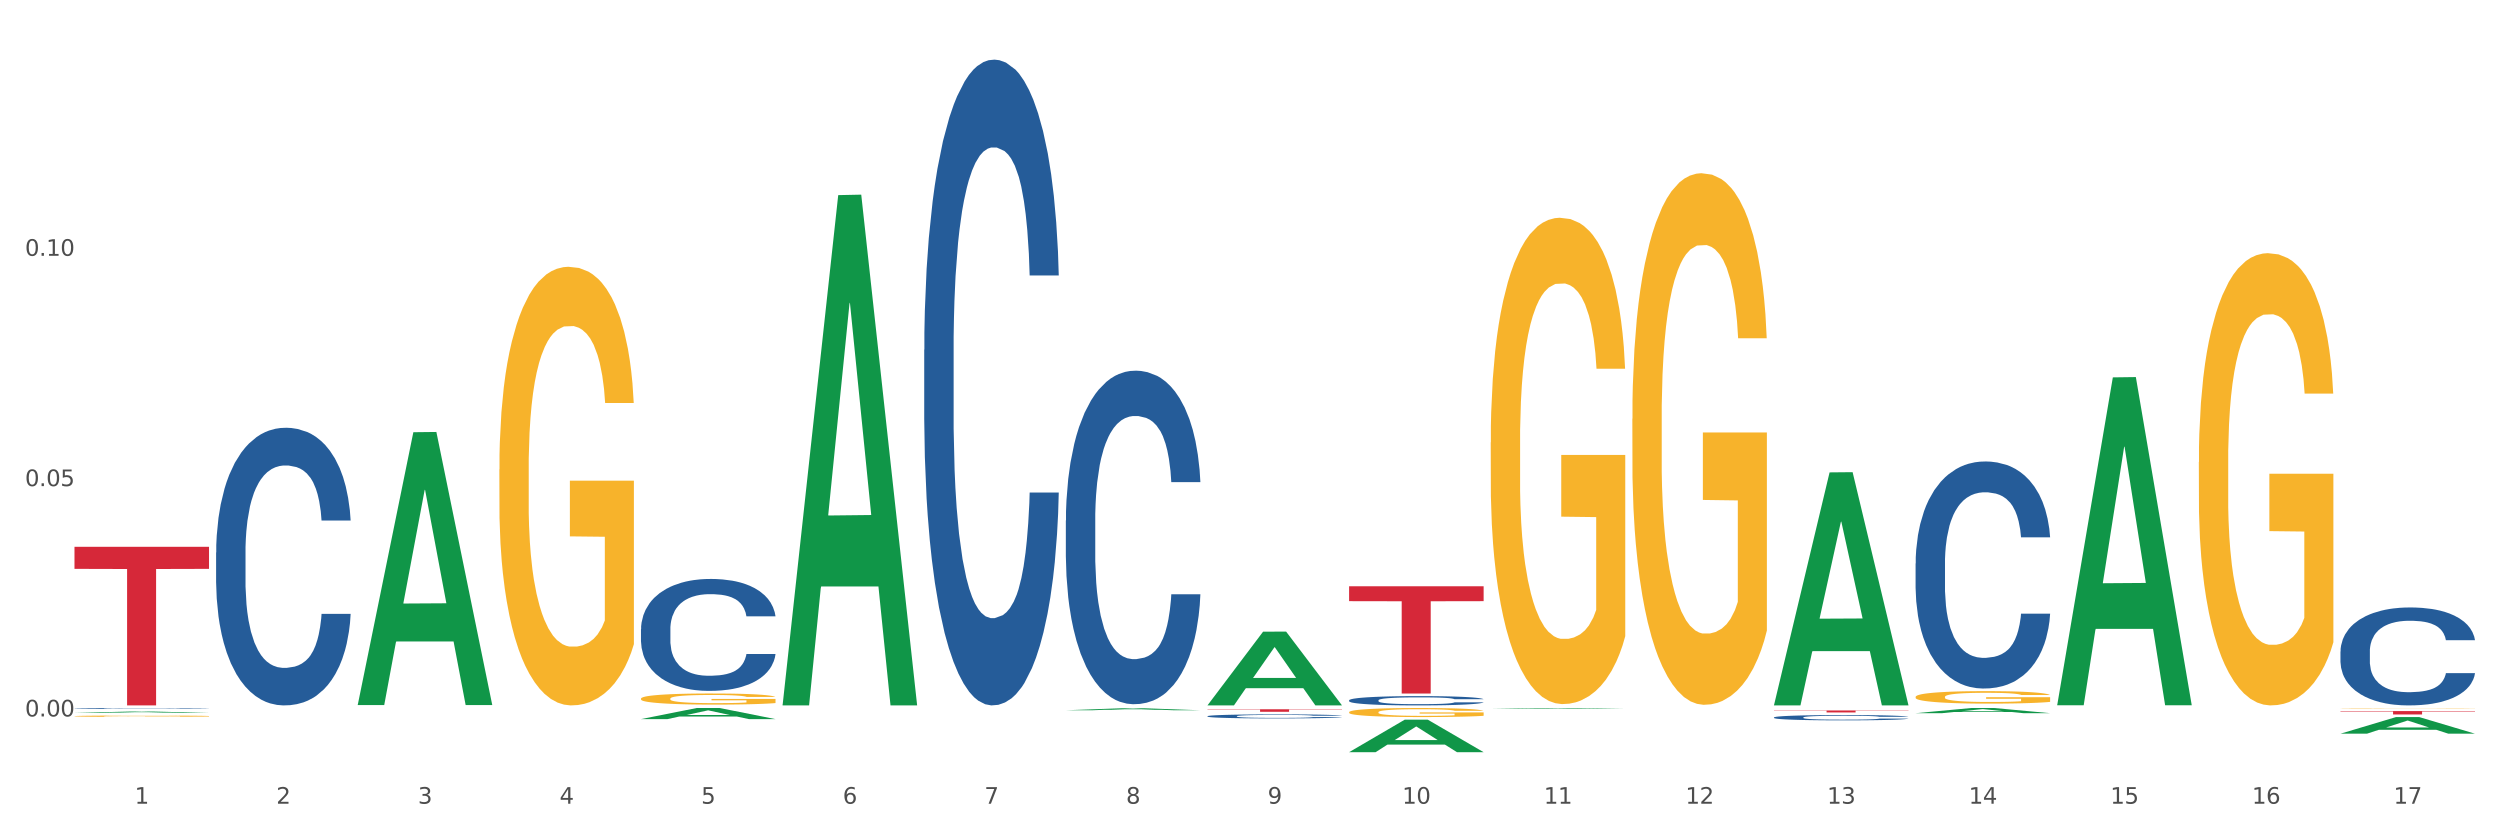 <?xml version="1.0" encoding="utf-8" standalone="no"?>
<!DOCTYPE svg PUBLIC "-//W3C//DTD SVG 1.1//EN"
  "http://www.w3.org/Graphics/SVG/1.1/DTD/svg11.dtd">
<svg xmlns:xlink="http://www.w3.org/1999/xlink" width="1080pt" height="360pt" viewBox="0 0 1080 360" xmlns="http://www.w3.org/2000/svg" version="1.1">
 <rect x="0" y="0" width="1080" height="360" fill="#333333" stroke="none"/>
 <defs>
  <style type="text/css">*{stroke-linejoin: round; stroke-linecap: butt}</style>
 </defs>
 <g id="figure_1">
  <g id="patch_1">
   <path d="M 0 360 
L 1080 360 
L 1080 0 
L 0 0 
z
" style="fill: #ffffff; stroke: #ffffff; stroke-linejoin: miter"/>
  </g>
  <g id="axes_1">
   <g id="matplotlib.axis_1">
    <g id="xtick_1">
     <g id="text_1">
      <!-- 1 -->
      <g style="fill: #4d4d4d" transform="translate(58.182 347.204) scale(0.096 -0.096)">
       <defs>
        <path id="DejaVuSans-31" d="M 794 531 
L 1825 531 
L 1825 4091 
L 703 3866 
L 703 4441 
L 1819 4666 
L 2450 4666 
L 2450 531 
L 3481 531 
L 3481 0 
L 794 0 
L 794 531 
z
" transform="scale(0.016)"/>
       </defs>
       <use xlink:href="#DejaVuSans-31"/>
      </g>
     </g>
    </g>
    <g id="xtick_2">
     <g id="text_2">
      <!-- 2 -->
      <g style="fill: #4d4d4d" transform="translate(119.364 347.204) scale(0.096 -0.096)">
       <defs>
        <path id="DejaVuSans-32" d="M 1228 531 
L 3431 531 
L 3431 0 
L 469 0 
L 469 531 
Q 828 903 1448 1529 
Q 2069 2156 2228 2338 
Q 2531 2678 2651 2914 
Q 2772 3150 2772 3378 
Q 2772 3750 2511 3984 
Q 2250 4219 1831 4219 
Q 1534 4219 1204 4116 
Q 875 4013 500 3803 
L 500 4441 
Q 881 4594 1212 4672 
Q 1544 4750 1819 4750 
Q 2544 4750 2975 4387 
Q 3406 4025 3406 3419 
Q 3406 3131 3298 2873 
Q 3191 2616 2906 2266 
Q 2828 2175 2409 1742 
Q 1991 1309 1228 531 
z
" transform="scale(0.016)"/>
       </defs>
       <use xlink:href="#DejaVuSans-32"/>
      </g>
     </g>
    </g>
    <g id="xtick_3">
     <g id="text_3">
      <!-- 3 -->
      <g style="fill: #4d4d4d" transform="translate(180.545 347.204) scale(0.096 -0.096)">
       <defs>
        <path id="DejaVuSans-33" d="M 2597 2516 
Q 3050 2419 3304 2112 
Q 3559 1806 3559 1356 
Q 3559 666 3084 287 
Q 2609 -91 1734 -91 
Q 1441 -91 1130 -33 
Q 819 25 488 141 
L 488 750 
Q 750 597 1062 519 
Q 1375 441 1716 441 
Q 2309 441 2620 675 
Q 2931 909 2931 1356 
Q 2931 1769 2642 2001 
Q 2353 2234 1838 2234 
L 1294 2234 
L 1294 2753 
L 1863 2753 
Q 2328 2753 2575 2939 
Q 2822 3125 2822 3475 
Q 2822 3834 2567 4026 
Q 2313 4219 1838 4219 
Q 1578 4219 1281 4162 
Q 984 4106 628 3988 
L 628 4550 
Q 988 4650 1302 4700 
Q 1616 4750 1894 4750 
Q 2613 4750 3031 4423 
Q 3450 4097 3450 3541 
Q 3450 3153 3228 2886 
Q 3006 2619 2597 2516 
z
" transform="scale(0.016)"/>
       </defs>
       <use xlink:href="#DejaVuSans-33"/>
      </g>
     </g>
    </g>
    <g id="xtick_4">
     <g id="text_4">
      <!-- 4 -->
      <g style="fill: #4d4d4d" transform="translate(241.726 347.204) scale(0.096 -0.096)">
       <defs>
        <path id="DejaVuSans-34" d="M 2419 4116 
L 825 1625 
L 2419 1625 
L 2419 4116 
z
M 2253 4666 
L 3047 4666 
L 3047 1625 
L 3713 1625 
L 3713 1100 
L 3047 1100 
L 3047 0 
L 2419 0 
L 2419 1100 
L 313 1100 
L 313 1709 
L 2253 4666 
z
" transform="scale(0.016)"/>
       </defs>
       <use xlink:href="#DejaVuSans-34"/>
      </g>
     </g>
    </g>
    <g id="xtick_5">
     <g id="text_5">
      <!-- 5 -->
      <g style="fill: #4d4d4d" transform="translate(302.908 347.204) scale(0.096 -0.096)">
       <defs>
        <path id="DejaVuSans-35" d="M 691 4666 
L 3169 4666 
L 3169 4134 
L 1269 4134 
L 1269 2991 
Q 1406 3038 1543 3061 
Q 1681 3084 1819 3084 
Q 2600 3084 3056 2656 
Q 3513 2228 3513 1497 
Q 3513 744 3044 326 
Q 2575 -91 1722 -91 
Q 1428 -91 1123 -41 
Q 819 9 494 109 
L 494 744 
Q 775 591 1075 516 
Q 1375 441 1709 441 
Q 2250 441 2565 725 
Q 2881 1009 2881 1497 
Q 2881 1984 2565 2268 
Q 2250 2553 1709 2553 
Q 1456 2553 1204 2497 
Q 953 2441 691 2322 
L 691 4666 
z
" transform="scale(0.016)"/>
       </defs>
       <use xlink:href="#DejaVuSans-35"/>
      </g>
     </g>
    </g>
    <g id="xtick_6">
     <g id="text_6">
      <!-- 6 -->
      <g style="fill: #4d4d4d" transform="translate(364.089 347.204) scale(0.096 -0.096)">
       <defs>
        <path id="DejaVuSans-36" d="M 2113 2584 
Q 1688 2584 1439 2293 
Q 1191 2003 1191 1497 
Q 1191 994 1439 701 
Q 1688 409 2113 409 
Q 2538 409 2786 701 
Q 3034 994 3034 1497 
Q 3034 2003 2786 2293 
Q 2538 2584 2113 2584 
z
M 3366 4563 
L 3366 3988 
Q 3128 4100 2886 4159 
Q 2644 4219 2406 4219 
Q 1781 4219 1451 3797 
Q 1122 3375 1075 2522 
Q 1259 2794 1537 2939 
Q 1816 3084 2150 3084 
Q 2853 3084 3261 2657 
Q 3669 2231 3669 1497 
Q 3669 778 3244 343 
Q 2819 -91 2113 -91 
Q 1303 -91 875 529 
Q 447 1150 447 2328 
Q 447 3434 972 4092 
Q 1497 4750 2381 4750 
Q 2619 4750 2861 4703 
Q 3103 4656 3366 4563 
z
" transform="scale(0.016)"/>
       </defs>
       <use xlink:href="#DejaVuSans-36"/>
      </g>
     </g>
    </g>
    <g id="xtick_7">
     <g id="text_7">
      <!-- 7 -->
      <g style="fill: #4d4d4d" transform="translate(425.271 347.204) scale(0.096 -0.096)">
       <defs>
        <path id="DejaVuSans-37" d="M 525 4666 
L 3525 4666 
L 3525 4397 
L 1831 0 
L 1172 0 
L 2766 4134 
L 525 4134 
L 525 4666 
z
" transform="scale(0.016)"/>
       </defs>
       <use xlink:href="#DejaVuSans-37"/>
      </g>
     </g>
    </g>
    <g id="xtick_8">
     <g id="text_8">
      <!-- 8 -->
      <g style="fill: #4d4d4d" transform="translate(486.452 347.204) scale(0.096 -0.096)">
       <defs>
        <path id="DejaVuSans-38" d="M 2034 2216 
Q 1584 2216 1326 1975 
Q 1069 1734 1069 1313 
Q 1069 891 1326 650 
Q 1584 409 2034 409 
Q 2484 409 2743 651 
Q 3003 894 3003 1313 
Q 3003 1734 2745 1975 
Q 2488 2216 2034 2216 
z
M 1403 2484 
Q 997 2584 770 2862 
Q 544 3141 544 3541 
Q 544 4100 942 4425 
Q 1341 4750 2034 4750 
Q 2731 4750 3128 4425 
Q 3525 4100 3525 3541 
Q 3525 3141 3298 2862 
Q 3072 2584 2669 2484 
Q 3125 2378 3379 2068 
Q 3634 1759 3634 1313 
Q 3634 634 3220 271 
Q 2806 -91 2034 -91 
Q 1263 -91 848 271 
Q 434 634 434 1313 
Q 434 1759 690 2068 
Q 947 2378 1403 2484 
z
M 1172 3481 
Q 1172 3119 1398 2916 
Q 1625 2713 2034 2713 
Q 2441 2713 2670 2916 
Q 2900 3119 2900 3481 
Q 2900 3844 2670 4047 
Q 2441 4250 2034 4250 
Q 1625 4250 1398 4047 
Q 1172 3844 1172 3481 
z
" transform="scale(0.016)"/>
       </defs>
       <use xlink:href="#DejaVuSans-38"/>
      </g>
     </g>
    </g>
    <g id="xtick_9">
     <g id="text_9">
      <!-- 9 -->
      <g style="fill: #4d4d4d" transform="translate(547.634 347.204) scale(0.096 -0.096)">
       <defs>
        <path id="DejaVuSans-39" d="M 703 97 
L 703 672 
Q 941 559 1184 500 
Q 1428 441 1663 441 
Q 2288 441 2617 861 
Q 2947 1281 2994 2138 
Q 2813 1869 2534 1725 
Q 2256 1581 1919 1581 
Q 1219 1581 811 2004 
Q 403 2428 403 3163 
Q 403 3881 828 4315 
Q 1253 4750 1959 4750 
Q 2769 4750 3195 4129 
Q 3622 3509 3622 2328 
Q 3622 1225 3098 567 
Q 2575 -91 1691 -91 
Q 1453 -91 1209 -44 
Q 966 3 703 97 
z
M 1959 2075 
Q 2384 2075 2632 2365 
Q 2881 2656 2881 3163 
Q 2881 3666 2632 3958 
Q 2384 4250 1959 4250 
Q 1534 4250 1286 3958 
Q 1038 3666 1038 3163 
Q 1038 2656 1286 2365 
Q 1534 2075 1959 2075 
z
" transform="scale(0.016)"/>
       </defs>
       <use xlink:href="#DejaVuSans-39"/>
      </g>
     </g>
    </g>
    <g id="xtick_10">
     <g id="text_10">
      <!-- 10 -->
      <g style="fill: #4d4d4d" transform="translate(605.761 347.204) scale(0.096 -0.096)">
       <defs>
        <path id="DejaVuSans-30" d="M 2034 4250 
Q 1547 4250 1301 3770 
Q 1056 3291 1056 2328 
Q 1056 1369 1301 889 
Q 1547 409 2034 409 
Q 2525 409 2770 889 
Q 3016 1369 3016 2328 
Q 3016 3291 2770 3770 
Q 2525 4250 2034 4250 
z
M 2034 4750 
Q 2819 4750 3233 4129 
Q 3647 3509 3647 2328 
Q 3647 1150 3233 529 
Q 2819 -91 2034 -91 
Q 1250 -91 836 529 
Q 422 1150 422 2328 
Q 422 3509 836 4129 
Q 1250 4750 2034 4750 
z
" transform="scale(0.016)"/>
       </defs>
       <use xlink:href="#DejaVuSans-31"/>
       <use xlink:href="#DejaVuSans-30" transform="translate(63.623 0)"/>
      </g>
     </g>
    </g>
    <g id="xtick_11">
     <g id="text_11">
      <!-- 11 -->
      <g style="fill: #4d4d4d" transform="translate(666.942 347.204) scale(0.096 -0.096)">
       <use xlink:href="#DejaVuSans-31"/>
       <use xlink:href="#DejaVuSans-31" transform="translate(63.623 0)"/>
      </g>
     </g>
    </g>
    <g id="xtick_12">
     <g id="text_12">
      <!-- 12 -->
      <g style="fill: #4d4d4d" transform="translate(728.124 347.204) scale(0.096 -0.096)">
       <use xlink:href="#DejaVuSans-31"/>
       <use xlink:href="#DejaVuSans-32" transform="translate(63.623 0)"/>
      </g>
     </g>
    </g>
    <g id="xtick_13">
     <g id="text_13">
      <!-- 13 -->
      <g style="fill: #4d4d4d" transform="translate(789.305 347.204) scale(0.096 -0.096)">
       <use xlink:href="#DejaVuSans-31"/>
       <use xlink:href="#DejaVuSans-33" transform="translate(63.623 0)"/>
      </g>
     </g>
    </g>
    <g id="xtick_14">
     <g id="text_14">
      <!-- 14 -->
      <g style="fill: #4d4d4d" transform="translate(850.487 347.204) scale(0.096 -0.096)">
       <use xlink:href="#DejaVuSans-31"/>
       <use xlink:href="#DejaVuSans-34" transform="translate(63.623 0)"/>
      </g>
     </g>
    </g>
    <g id="xtick_15">
     <g id="text_15">
      <!-- 15 -->
      <g style="fill: #4d4d4d" transform="translate(911.668 347.204) scale(0.096 -0.096)">
       <use xlink:href="#DejaVuSans-31"/>
       <use xlink:href="#DejaVuSans-35" transform="translate(63.623 0)"/>
      </g>
     </g>
    </g>
    <g id="xtick_16">
     <g id="text_16">
      <!-- 16 -->
      <g style="fill: #4d4d4d" transform="translate(972.849 347.204) scale(0.096 -0.096)">
       <use xlink:href="#DejaVuSans-31"/>
       <use xlink:href="#DejaVuSans-36" transform="translate(63.623 0)"/>
      </g>
     </g>
    </g>
    <g id="xtick_17">
     <g id="text_17">
      <!-- 17 -->
      <g style="fill: #4d4d4d" transform="translate(1034.031 347.204) scale(0.096 -0.096)">
       <use xlink:href="#DejaVuSans-31"/>
       <use xlink:href="#DejaVuSans-37" transform="translate(63.623 0)"/>
      </g>
     </g>
    </g>
    <g id="xtick_18"/>
    <g id="xtick_19"/>
    <g id="xtick_20"/>
    <g id="xtick_21"/>
    <g id="xtick_22"/>
    <g id="xtick_23"/>
    <g id="xtick_24"/>
    <g id="xtick_25"/>
    <g id="xtick_26"/>
    <g id="xtick_27"/>
    <g id="xtick_28"/>
    <g id="xtick_29"/>
    <g id="xtick_30"/>
    <g id="xtick_31"/>
    <g id="xtick_32"/>
    <g id="xtick_33"/>
   </g>
   <g id="matplotlib.axis_2">
    <g id="ytick_1">
     <g id="text_18">
      <!-- 0.00 -->
      <g style="fill: #4d4d4d" transform="translate(10.8 309.508) scale(0.096 -0.096)">
       <defs>
        <path id="DejaVuSans-2e" d="M 684 794 
L 1344 794 
L 1344 0 
L 684 0 
L 684 794 
z
" transform="scale(0.016)"/>
       </defs>
       <use xlink:href="#DejaVuSans-30"/>
       <use xlink:href="#DejaVuSans-2e" transform="translate(63.623 0)"/>
       <use xlink:href="#DejaVuSans-30" transform="translate(95.41 0)"/>
       <use xlink:href="#DejaVuSans-30" transform="translate(159.033 0)"/>
      </g>
     </g>
    </g>
    <g id="ytick_2">
     <g id="text_19">
      <!-- 0.05 -->
      <g style="fill: #4d4d4d" transform="translate(10.8 210.006) scale(0.096 -0.096)">
       <use xlink:href="#DejaVuSans-30"/>
       <use xlink:href="#DejaVuSans-2e" transform="translate(63.623 0)"/>
       <use xlink:href="#DejaVuSans-30" transform="translate(95.41 0)"/>
       <use xlink:href="#DejaVuSans-35" transform="translate(159.033 0)"/>
      </g>
     </g>
    </g>
    <g id="ytick_3">
     <g id="text_20">
      <!-- 0.10 -->
      <g style="fill: #4d4d4d" transform="translate(10.8 110.504) scale(0.096 -0.096)">
       <use xlink:href="#DejaVuSans-30"/>
       <use xlink:href="#DejaVuSans-2e" transform="translate(63.623 0)"/>
       <use xlink:href="#DejaVuSans-31" transform="translate(95.41 0)"/>
       <use xlink:href="#DejaVuSans-30" transform="translate(159.033 0)"/>
      </g>
     </g>
    </g>
    <g id="ytick_4"/>
    <g id="ytick_5"/>
    <g id="ytick_6"/>
   </g>
   <g id="PolyCollection_1">
    <path d="M 32.175 307.982 
L 32.235 307.981 
L 56.203 307.379 
L 66.15 307.378 
L 90.297 307.983 
L 78.793 307.983 
L 73.58 307.842 
L 48.833 307.842 
L 48.653 307.844 
L 43.62 307.983 
L 32.175 307.983 
L 32.175 307.982 
L 51.949 307.758 
L 70.464 307.757 
L 61.296 307.507 
L 61.176 307.506 
L 61.056 307.508 
L 51.889 307.757 
L 51.949 307.758 
L 32.175 307.982 
z
" clip-path="url(#p99cee377c1)" style="fill: #109648"/>
    <path d="M 582.808 302.525 
L 582.876 302.522 
L 582.876 302.419 
L 583.083 302.279 
L 583.838 302.022 
L 584.8 301.827 
L 586.449 301.6 
L 587.342 301.504 
L 588.51 301.398 
L 590.915 301.225 
L 593.663 301.078 
L 595.586 300.997 
L 597.029 300.946 
L 600.258 300.854 
L 602.113 300.813 
L 604.037 300.78 
L 605.686 300.758 
L 608.434 300.733 
L 610.632 300.722 
L 613.174 300.718 
L 615.304 300.722 
L 618.121 300.736 
L 622.243 300.78 
L 623.823 300.806 
L 625.953 300.85 
L 628.151 300.909 
L 629.938 300.968 
L 631.999 301.052 
L 634.129 301.162 
L 636.19 301.302 
L 637.632 301.431 
L 638.8 301.567 
L 639.831 301.732 
L 640.587 301.912 
L 640.93 302.062 
L 628.358 302.062 
L 628.014 301.927 
L 627.327 301.78 
L 626.64 301.68 
L 625.884 301.6 
L 624.716 301.508 
L 623.686 301.449 
L 621.968 301.379 
L 620.388 301.335 
L 619.083 301.309 
L 617.503 301.287 
L 614.136 301.265 
L 611.732 301.265 
L 610.22 301.273 
L 608.365 301.291 
L 606.785 301.317 
L 604.93 301.361 
L 603.487 301.409 
L 602.044 301.471 
L 601.22 301.515 
L 599.983 301.596 
L 599.159 301.662 
L 598.06 301.776 
L 597.441 301.857 
L 596.342 302.066 
L 595.861 302.22 
L 595.655 302.327 
L 595.518 302.445 
L 595.518 303.018 
L 595.93 303.275 
L 596.273 303.385 
L 596.823 303.51 
L 597.854 303.672 
L 599.365 303.83 
L 600.945 303.943 
L 602.251 304.013 
L 603.487 304.065 
L 604.724 304.105 
L 606.235 304.142 
L 607.472 304.164 
L 609.327 304.186 
L 611.525 304.197 
L 613.243 304.197 
L 616.747 304.179 
L 618.327 304.16 
L 619.838 304.134 
L 621.487 304.094 
L 622.793 304.05 
L 623.548 304.017 
L 624.785 303.947 
L 625.747 303.874 
L 626.571 303.789 
L 627.121 303.716 
L 627.739 303.605 
L 628.22 303.481 
L 628.358 303.414 
L 640.93 303.414 
L 640.655 303.547 
L 640.174 303.675 
L 639.213 303.848 
L 638.457 303.947 
L 637.289 304.068 
L 636.052 304.171 
L 634.335 304.285 
L 632.754 304.37 
L 631.106 304.443 
L 629.319 304.509 
L 626.09 304.601 
L 624.922 304.627 
L 622.449 304.671 
L 620.525 304.697 
L 617.709 304.722 
L 614.823 304.737 
L 611.8 304.741 
L 609.121 304.733 
L 606.167 304.711 
L 604.312 304.689 
L 602.251 304.656 
L 599.846 304.605 
L 597.579 304.542 
L 595.449 304.469 
L 593.457 304.384 
L 591.602 304.289 
L 589.197 304.131 
L 587.411 303.977 
L 586.105 303.833 
L 585.212 303.712 
L 584.319 303.558 
L 583.838 303.451 
L 583.083 303.194 
L 582.808 302.955 
L 582.808 302.525 
z
" clip-path="url(#p99cee377c1)" style="fill: #255c99"/>
    <path d="M 521.626 309.392 
L 521.695 309.39 
L 521.695 309.345 
L 521.901 309.285 
L 522.657 309.173 
L 523.619 309.088 
L 525.268 308.989 
L 526.161 308.948 
L 527.329 308.902 
L 529.733 308.826 
L 532.481 308.763 
L 534.405 308.728 
L 535.848 308.705 
L 539.077 308.665 
L 540.932 308.648 
L 542.855 308.633 
L 544.504 308.624 
L 547.252 308.613 
L 549.451 308.608 
L 551.993 308.606 
L 554.123 308.608 
L 556.939 308.614 
L 561.062 308.633 
L 562.642 308.645 
L 564.772 308.664 
L 566.97 308.689 
L 568.756 308.715 
L 570.817 308.751 
L 572.947 308.799 
L 575.008 308.86 
L 576.451 308.916 
L 577.619 308.975 
L 578.649 309.047 
L 579.405 309.125 
L 579.749 309.19 
L 567.176 309.19 
L 566.833 309.131 
L 566.146 309.068 
L 565.459 309.024 
L 564.703 308.989 
L 563.535 308.949 
L 562.504 308.924 
L 560.787 308.894 
L 559.207 308.874 
L 557.901 308.863 
L 556.321 308.854 
L 552.955 308.844 
L 550.55 308.844 
L 549.039 308.847 
L 547.184 308.855 
L 545.604 308.866 
L 543.749 308.886 
L 542.306 308.906 
L 540.863 308.933 
L 540.039 308.953 
L 538.802 308.988 
L 537.978 309.016 
L 536.878 309.066 
L 536.26 309.101 
L 535.161 309.192 
L 534.68 309.259 
L 534.474 309.305 
L 534.336 309.356 
L 534.336 309.605 
L 534.749 309.717 
L 535.092 309.765 
L 535.642 309.819 
L 536.672 309.89 
L 538.184 309.958 
L 539.764 310.008 
L 541.069 310.038 
L 542.306 310.06 
L 543.542 310.078 
L 545.054 310.094 
L 546.291 310.104 
L 548.146 310.113 
L 550.344 310.118 
L 552.062 310.118 
L 555.565 310.11 
L 557.146 310.102 
L 558.657 310.091 
L 560.306 310.073 
L 561.611 310.054 
L 562.367 310.04 
L 563.604 310.009 
L 564.565 309.977 
L 565.39 309.941 
L 565.939 309.909 
L 566.558 309.861 
L 567.039 309.807 
L 567.176 309.778 
L 579.749 309.778 
L 579.474 309.835 
L 578.993 309.891 
L 578.031 309.966 
L 577.275 310.009 
L 576.107 310.062 
L 574.871 310.107 
L 573.153 310.156 
L 571.573 310.193 
L 569.924 310.225 
L 568.138 310.254 
L 564.909 310.294 
L 563.741 310.305 
L 561.268 310.324 
L 559.344 310.335 
L 556.527 310.346 
L 553.642 310.353 
L 550.619 310.354 
L 547.939 310.351 
L 544.985 310.341 
L 543.13 310.332 
L 541.069 310.317 
L 538.665 310.295 
L 536.397 310.268 
L 534.268 310.236 
L 532.275 310.199 
L 530.42 310.158 
L 528.016 310.089 
L 526.229 310.022 
L 524.924 309.96 
L 524.031 309.907 
L 523.138 309.84 
L 522.657 309.794 
L 521.901 309.682 
L 521.626 309.578 
L 521.626 309.392 
z
" clip-path="url(#p99cee377c1)" style="fill: #255c99"/>
    <path d="M 460.445 224.874 
L 460.514 224.742 
L 460.514 221.058 
L 460.72 216.057 
L 461.475 206.845 
L 462.437 199.871 
L 464.086 191.712 
L 464.979 188.291 
L 466.147 184.475 
L 468.552 178.29 
L 471.3 173.026 
L 473.224 170.131 
L 474.666 168.288 
L 477.895 164.999 
L 479.75 163.551 
L 481.674 162.367 
L 483.323 161.577 
L 486.071 160.656 
L 488.269 160.261 
L 490.811 160.13 
L 492.941 160.261 
L 495.758 160.788 
L 499.88 162.367 
L 501.46 163.288 
L 503.59 164.867 
L 505.789 166.972 
L 507.575 169.078 
L 509.636 172.105 
L 511.766 176.052 
L 513.827 181.053 
L 515.27 185.659 
L 516.437 190.528 
L 517.468 196.45 
L 518.224 202.898 
L 518.567 208.293 
L 505.995 208.293 
L 505.651 203.424 
L 504.964 198.16 
L 504.277 194.607 
L 503.521 191.712 
L 502.353 188.422 
L 501.323 186.317 
L 499.605 183.817 
L 498.025 182.237 
L 496.72 181.316 
L 495.14 180.527 
L 491.773 179.737 
L 489.369 179.737 
L 487.857 180 
L 486.002 180.658 
L 484.422 181.579 
L 482.567 183.159 
L 481.124 184.869 
L 479.682 187.106 
L 478.857 188.686 
L 477.621 191.581 
L 476.796 193.949 
L 475.697 198.029 
L 475.079 200.924 
L 473.979 208.425 
L 473.498 213.952 
L 473.292 217.768 
L 473.155 221.979 
L 473.155 242.507 
L 473.567 251.719 
L 473.911 255.667 
L 474.46 260.141 
L 475.491 265.931 
L 477.002 271.59 
L 478.582 275.669 
L 479.888 278.169 
L 481.124 280.012 
L 482.361 281.459 
L 483.872 282.775 
L 485.109 283.565 
L 486.964 284.354 
L 489.163 284.749 
L 490.88 284.749 
L 494.384 284.091 
L 495.964 283.433 
L 497.476 282.512 
L 499.124 281.065 
L 500.43 279.485 
L 501.186 278.301 
L 502.422 275.801 
L 503.384 273.169 
L 504.208 270.142 
L 504.758 267.51 
L 505.376 263.563 
L 505.857 259.088 
L 505.995 256.72 
L 518.567 256.72 
L 518.292 261.457 
L 517.812 266.063 
L 516.85 272.248 
L 516.094 275.801 
L 514.926 280.143 
L 513.689 283.828 
L 511.972 287.907 
L 510.392 290.934 
L 508.743 293.566 
L 506.957 295.935 
L 503.728 299.225 
L 502.56 300.146 
L 500.086 301.725 
L 498.163 302.646 
L 495.346 303.567 
L 492.46 304.093 
L 489.437 304.225 
L 486.758 303.962 
L 483.804 303.172 
L 481.949 302.383 
L 479.888 301.198 
L 477.483 299.356 
L 475.216 297.119 
L 473.086 294.487 
L 471.094 291.46 
L 469.239 288.039 
L 466.834 282.38 
L 465.048 276.854 
L 463.743 271.721 
L 462.849 267.379 
L 461.956 261.852 
L 461.475 258.036 
L 460.72 248.824 
L 460.445 240.27 
L 460.445 224.874 
z
" clip-path="url(#p99cee377c1)" style="fill: #255c99"/>
    <path d="M 399.263 151.11 
L 399.332 150.855 
L 399.332 143.721 
L 399.538 134.04 
L 400.294 116.205 
L 401.256 102.702 
L 402.905 86.906 
L 403.798 80.282 
L 404.966 72.893 
L 407.37 60.919 
L 410.118 50.728 
L 412.042 45.123 
L 413.485 41.556 
L 416.714 35.186 
L 418.569 32.384 
L 420.493 30.091 
L 422.141 28.562 
L 424.89 26.779 
L 427.088 26.014 
L 429.63 25.759 
L 431.76 26.014 
L 434.577 27.033 
L 438.699 30.091 
L 440.279 31.874 
L 442.409 34.931 
L 444.607 39.008 
L 446.393 43.084 
L 448.455 48.944 
L 450.584 56.588 
L 452.645 66.269 
L 454.088 75.186 
L 455.256 84.613 
L 456.287 96.078 
L 457.042 108.562 
L 457.386 119.008 
L 444.813 119.008 
L 444.47 109.581 
L 443.783 99.39 
L 443.096 92.511 
L 442.34 86.906 
L 441.172 80.537 
L 440.142 76.46 
L 438.424 71.619 
L 436.844 68.562 
L 435.538 66.779 
L 433.958 65.25 
L 430.592 63.721 
L 428.187 63.721 
L 426.676 64.231 
L 424.821 65.505 
L 423.241 67.288 
L 421.386 70.346 
L 419.943 73.658 
L 418.5 77.989 
L 417.676 81.046 
L 416.439 86.651 
L 415.615 91.237 
L 414.515 99.135 
L 413.897 104.74 
L 412.798 119.263 
L 412.317 129.963 
L 412.111 137.352 
L 411.973 145.505 
L 411.973 185.25 
L 412.386 203.085 
L 412.729 210.728 
L 413.279 219.39 
L 414.309 230.6 
L 415.821 241.556 
L 417.401 249.454 
L 418.706 254.295 
L 419.943 257.862 
L 421.18 260.664 
L 422.691 263.212 
L 423.928 264.741 
L 425.783 266.269 
L 427.981 267.034 
L 429.699 267.034 
L 433.203 265.76 
L 434.783 264.486 
L 436.294 262.702 
L 437.943 259.9 
L 439.248 256.843 
L 440.004 254.55 
L 441.241 249.709 
L 442.203 244.613 
L 443.027 238.753 
L 443.577 233.658 
L 444.195 226.014 
L 444.676 217.352 
L 444.813 212.766 
L 457.386 212.766 
L 457.111 221.938 
L 456.63 230.855 
L 455.668 242.83 
L 454.913 249.709 
L 453.745 258.116 
L 452.508 265.25 
L 450.79 273.148 
L 449.21 279.008 
L 447.561 284.104 
L 445.775 288.69 
L 442.546 295.059 
L 441.378 296.843 
L 438.905 299.9 
L 436.981 301.683 
L 434.164 303.467 
L 431.279 304.486 
L 428.256 304.741 
L 425.577 304.231 
L 422.622 302.702 
L 420.767 301.174 
L 418.706 298.881 
L 416.302 295.314 
L 414.035 290.983 
L 411.905 285.887 
L 409.912 280.027 
L 408.057 273.403 
L 405.653 262.448 
L 403.867 251.747 
L 402.561 241.811 
L 401.668 233.403 
L 400.775 222.702 
L 400.294 215.314 
L 399.538 197.479 
L 399.263 180.919 
L 399.263 151.11 
z
" clip-path="url(#p99cee377c1)" style="fill: #255c99"/>
    <path d="M 215.719 202.811 
L 215.788 202.638 
L 215.788 196.408 
L 215.925 191.043 
L 216.611 178.064 
L 217.641 167.334 
L 218.395 161.623 
L 219.15 156.951 
L 220.042 152.278 
L 221.14 147.433 
L 223.13 140.338 
L 224.366 136.703 
L 225.875 132.896 
L 228.62 127.358 
L 230.61 124.243 
L 232.669 121.648 
L 236.031 118.533 
L 238.227 117.148 
L 240.56 116.11 
L 243.374 115.418 
L 245.501 115.245 
L 250.167 115.764 
L 254.147 117.321 
L 256.069 118.533 
L 258.539 120.609 
L 259.843 121.994 
L 261.97 124.763 
L 264.166 128.397 
L 265.676 131.512 
L 267.94 137.396 
L 269.656 143.28 
L 271.234 150.548 
L 272.057 155.567 
L 272.675 160.239 
L 273.224 165.604 
L 273.773 174.084 
L 261.421 174.084 
L 260.941 168.027 
L 260.186 162.316 
L 259.088 156.778 
L 258.127 153.317 
L 256.48 148.99 
L 254.971 146.222 
L 253.392 144.145 
L 251.471 142.414 
L 249.961 141.549 
L 247.834 140.857 
L 243.648 141.03 
L 240.835 142.414 
L 238.913 144.145 
L 237.678 145.702 
L 236.58 147.433 
L 235.345 149.856 
L 233.904 153.49 
L 232.875 156.778 
L 231.845 160.931 
L 231.022 165.085 
L 230.267 169.93 
L 229.649 175.122 
L 229.169 180.487 
L 228.757 187.063 
L 228.414 197.965 
L 228.414 221.674 
L 228.551 227.039 
L 228.895 234.134 
L 229.306 239.499 
L 229.993 245.902 
L 230.61 250.228 
L 231.777 256.458 
L 233.08 261.65 
L 234.11 264.938 
L 235.139 267.707 
L 236.923 271.514 
L 238.913 274.629 
L 240.629 276.533 
L 242.962 278.263 
L 244.54 278.955 
L 245.913 279.301 
L 249.275 279.301 
L 251.677 278.782 
L 254.353 277.571 
L 256.412 276.013 
L 258.127 274.11 
L 260.049 270.995 
L 261.284 268.053 
L 261.284 231.884 
L 246.187 231.711 
L 246.187 207.656 
L 273.842 207.656 
L 273.842 278.263 
L 272.675 281.897 
L 271.371 285.185 
L 269.999 288.127 
L 267.94 291.761 
L 265.47 295.223 
L 263.274 297.645 
L 260.941 299.722 
L 258.196 301.626 
L 254.628 303.356 
L 252.432 304.048 
L 249.687 304.568 
L 246.462 304.741 
L 243.648 304.395 
L 240.903 303.529 
L 238.021 301.972 
L 235.208 299.722 
L 233.08 297.472 
L 230.953 294.703 
L 228.689 291.069 
L 226.905 287.608 
L 225.532 284.493 
L 224.022 280.513 
L 222.376 275.321 
L 221.14 270.649 
L 220.042 265.803 
L 218.876 259.573 
L 218.052 254.208 
L 217.229 247.459 
L 216.749 242.441 
L 216.2 234.653 
L 215.788 223.751 
L 215.719 202.811 
z
" clip-path="url(#p99cee377c1)" style="fill: #f7b32b"/>
    <path d="M 93.356 238.685 
L 93.425 238.576 
L 93.425 235.508 
L 93.631 231.346 
L 94.387 223.678 
L 95.349 217.872 
L 96.998 211.08 
L 97.891 208.232 
L 99.059 205.055 
L 101.463 199.906 
L 104.211 195.525 
L 106.135 193.115 
L 107.578 191.581 
L 110.807 188.842 
L 112.662 187.637 
L 114.585 186.651 
L 116.234 185.994 
L 118.982 185.227 
L 121.181 184.899 
L 123.723 184.789 
L 125.853 184.899 
L 128.67 185.337 
L 132.792 186.651 
L 134.372 187.418 
L 136.502 188.733 
L 138.7 190.485 
L 140.486 192.238 
L 142.547 194.758 
L 144.677 198.044 
L 146.738 202.207 
L 148.181 206.041 
L 149.349 210.094 
L 150.38 215.023 
L 151.135 220.391 
L 151.479 224.883 
L 138.906 224.883 
L 138.563 220.829 
L 137.876 216.448 
L 137.189 213.49 
L 136.433 211.08 
L 135.265 208.341 
L 134.234 206.589 
L 132.517 204.507 
L 130.937 203.193 
L 129.631 202.426 
L 128.051 201.769 
L 124.685 201.111 
L 122.28 201.111 
L 120.769 201.33 
L 118.914 201.878 
L 117.334 202.645 
L 115.479 203.959 
L 114.036 205.384 
L 112.593 207.246 
L 111.769 208.56 
L 110.532 210.97 
L 109.708 212.942 
L 108.608 216.338 
L 107.99 218.748 
L 106.891 224.992 
L 106.41 229.593 
L 106.204 232.77 
L 106.066 236.275 
L 106.066 253.364 
L 106.479 261.032 
L 106.822 264.319 
L 107.372 268.043 
L 108.402 272.863 
L 109.914 277.574 
L 111.494 280.969 
L 112.799 283.051 
L 114.036 284.584 
L 115.273 285.789 
L 116.784 286.885 
L 118.021 287.542 
L 119.876 288.199 
L 122.074 288.528 
L 123.792 288.528 
L 127.295 287.98 
L 128.876 287.433 
L 130.387 286.666 
L 132.036 285.461 
L 133.341 284.146 
L 134.097 283.16 
L 135.334 281.079 
L 136.296 278.888 
L 137.12 276.369 
L 137.67 274.178 
L 138.288 270.891 
L 138.769 267.167 
L 138.906 265.195 
L 151.479 265.195 
L 151.204 269.139 
L 150.723 272.973 
L 149.761 278.121 
L 149.005 281.079 
L 147.838 284.694 
L 146.601 287.761 
L 144.883 291.157 
L 143.303 293.677 
L 141.654 295.868 
L 139.868 297.839 
L 136.639 300.578 
L 135.471 301.345 
L 132.998 302.659 
L 131.074 303.426 
L 128.257 304.193 
L 125.372 304.631 
L 122.349 304.741 
L 119.669 304.522 
L 116.715 303.864 
L 114.86 303.207 
L 112.799 302.221 
L 110.395 300.688 
L 108.127 298.825 
L 105.998 296.634 
L 104.005 294.115 
L 102.15 291.267 
L 99.746 286.556 
L 97.959 281.955 
L 96.654 277.683 
L 95.761 274.068 
L 94.868 269.467 
L 94.387 266.29 
L 93.631 258.622 
L 93.356 251.502 
L 93.356 238.685 
z
" clip-path="url(#p99cee377c1)" style="fill: #255c99"/>
    <path d="M 32.175 306.039 
L 32.244 306.039 
L 32.244 306.029 
L 32.45 306.015 
L 33.206 305.99 
L 34.167 305.97 
L 35.816 305.948 
L 36.709 305.939 
L 37.877 305.928 
L 40.282 305.911 
L 43.03 305.897 
L 44.954 305.889 
L 46.396 305.884 
L 49.625 305.874 
L 51.48 305.87 
L 53.404 305.867 
L 55.053 305.865 
L 57.801 305.863 
L 60 305.861 
L 62.542 305.861 
L 64.671 305.861 
L 67.488 305.863 
L 71.61 305.867 
L 73.19 305.87 
L 75.32 305.874 
L 77.519 305.88 
L 79.305 305.886 
L 81.366 305.894 
L 83.496 305.905 
L 85.557 305.919 
L 87 305.931 
L 88.168 305.945 
L 89.198 305.961 
L 89.954 305.979 
L 90.297 305.994 
L 77.725 305.994 
L 77.381 305.98 
L 76.694 305.966 
L 76.007 305.956 
L 75.251 305.948 
L 74.084 305.939 
L 73.053 305.933 
L 71.335 305.926 
L 69.755 305.922 
L 68.45 305.919 
L 66.87 305.917 
L 63.503 305.915 
L 61.099 305.915 
L 59.587 305.916 
L 57.732 305.918 
L 56.152 305.92 
L 54.297 305.924 
L 52.854 305.929 
L 51.412 305.935 
L 50.587 305.94 
L 49.351 305.948 
L 48.526 305.954 
L 47.427 305.965 
L 46.809 305.973 
L 45.709 305.994 
L 45.228 306.009 
L 45.022 306.02 
L 44.885 306.031 
L 44.885 306.088 
L 45.297 306.113 
L 45.641 306.124 
L 46.19 306.136 
L 47.221 306.152 
L 48.732 306.168 
L 50.312 306.179 
L 51.618 306.186 
L 52.854 306.191 
L 54.091 306.195 
L 55.603 306.199 
L 56.839 306.201 
L 58.694 306.203 
L 60.893 306.204 
L 62.61 306.204 
L 66.114 306.202 
L 67.694 306.2 
L 69.206 306.198 
L 70.855 306.194 
L 72.16 306.19 
L 72.916 306.186 
L 74.152 306.179 
L 75.114 306.172 
L 75.939 306.164 
L 76.488 306.157 
L 77.106 306.146 
L 77.587 306.133 
L 77.725 306.127 
L 90.297 306.127 
L 90.023 306.14 
L 89.542 306.153 
L 88.58 306.17 
L 87.824 306.179 
L 86.656 306.191 
L 85.419 306.202 
L 83.702 306.213 
L 82.122 306.221 
L 80.473 306.228 
L 78.687 306.235 
L 75.458 306.244 
L 74.29 306.247 
L 71.816 306.251 
L 69.893 306.253 
L 67.076 306.256 
L 64.19 306.257 
L 61.167 306.258 
L 58.488 306.257 
L 55.534 306.255 
L 53.679 306.253 
L 51.618 306.249 
L 49.213 306.244 
L 46.946 306.238 
L 44.816 306.231 
L 42.824 306.223 
L 40.969 306.213 
L 38.564 306.198 
L 36.778 306.182 
L 35.473 306.168 
L 34.58 306.156 
L 33.686 306.141 
L 33.206 306.131 
L 32.45 306.105 
L 32.175 306.082 
L 32.175 306.039 
z
" clip-path="url(#p99cee377c1)" style="fill: #255c99"/>
    <path d="M 827.533 301.065 
L 827.602 301.06 
L 827.602 300.882 
L 827.739 300.729 
L 828.425 300.359 
L 829.455 300.054 
L 830.21 299.891 
L 830.964 299.758 
L 831.857 299.624 
L 832.954 299.486 
L 834.945 299.284 
L 836.18 299.18 
L 837.689 299.072 
L 840.434 298.914 
L 842.424 298.825 
L 844.483 298.751 
L 847.845 298.663 
L 850.041 298.623 
L 852.374 298.594 
L 855.188 298.574 
L 857.315 298.569 
L 861.981 298.584 
L 865.961 298.628 
L 867.883 298.663 
L 870.353 298.722 
L 871.657 298.761 
L 873.784 298.84 
L 875.98 298.944 
L 877.49 299.033 
L 879.754 299.2 
L 881.47 299.368 
L 883.048 299.575 
L 883.872 299.718 
L 884.489 299.851 
L 885.038 300.004 
L 885.587 300.246 
L 873.235 300.246 
L 872.755 300.073 
L 872 299.91 
L 870.902 299.753 
L 869.941 299.654 
L 868.295 299.531 
L 866.785 299.452 
L 865.207 299.393 
L 863.285 299.343 
L 861.775 299.319 
L 859.648 299.299 
L 855.462 299.304 
L 852.649 299.343 
L 850.727 299.393 
L 849.492 299.437 
L 848.394 299.486 
L 847.159 299.555 
L 845.718 299.659 
L 844.689 299.753 
L 843.659 299.871 
L 842.836 299.989 
L 842.081 300.128 
L 841.464 300.275 
L 840.983 300.428 
L 840.571 300.616 
L 840.228 300.927 
L 840.228 301.602 
L 840.366 301.755 
L 840.709 301.957 
L 841.12 302.11 
L 841.807 302.293 
L 842.424 302.416 
L 843.591 302.594 
L 844.895 302.742 
L 845.924 302.835 
L 846.953 302.914 
L 848.737 303.023 
L 850.727 303.112 
L 852.443 303.166 
L 854.776 303.215 
L 856.354 303.235 
L 857.727 303.245 
L 861.089 303.245 
L 863.491 303.23 
L 866.167 303.195 
L 868.226 303.151 
L 869.941 303.097 
L 871.863 303.008 
L 873.098 302.924 
L 873.098 301.893 
L 858.001 301.888 
L 858.001 301.203 
L 885.656 301.203 
L 885.656 303.215 
L 884.489 303.319 
L 883.185 303.413 
L 881.813 303.496 
L 879.754 303.6 
L 877.284 303.699 
L 875.088 303.768 
L 872.755 303.827 
L 870.01 303.881 
L 866.442 303.93 
L 864.246 303.95 
L 861.501 303.965 
L 858.276 303.97 
L 855.462 303.96 
L 852.717 303.935 
L 849.835 303.891 
L 847.022 303.827 
L 844.895 303.763 
L 842.767 303.684 
L 840.503 303.58 
L 838.719 303.482 
L 837.346 303.393 
L 835.837 303.279 
L 834.19 303.131 
L 832.954 302.998 
L 831.857 302.86 
L 830.69 302.683 
L 829.867 302.53 
L 829.043 302.337 
L 828.563 302.194 
L 828.014 301.972 
L 827.602 301.662 
L 827.533 301.065 
z
" clip-path="url(#p99cee377c1)" style="fill: #f7b32b"/>
    <path d="M 949.896 199.647 
L 949.965 199.468 
L 949.965 193.045 
L 950.102 187.514 
L 950.788 174.131 
L 951.818 163.069 
L 952.572 157.181 
L 953.327 152.363 
L 954.219 147.546 
L 955.317 142.55 
L 957.307 135.234 
L 958.543 131.487 
L 960.052 127.562 
L 962.797 121.852 
L 964.787 118.64 
L 966.846 115.964 
L 970.208 112.752 
L 972.404 111.325 
L 974.737 110.254 
L 977.551 109.541 
L 979.678 109.362 
L 984.344 109.897 
L 988.324 111.503 
L 990.246 112.752 
L 992.716 114.893 
L 994.02 116.321 
L 996.147 119.176 
L 998.343 122.923 
L 999.853 126.134 
L 1002.117 132.201 
L 1003.833 138.267 
L 1005.411 145.761 
L 1006.234 150.936 
L 1006.852 155.753 
L 1007.401 161.285 
L 1007.95 170.028 
L 995.598 170.028 
L 995.118 163.783 
L 994.363 157.895 
L 993.265 152.185 
L 992.304 148.616 
L 990.657 144.156 
L 989.148 141.301 
L 987.569 139.16 
L 985.648 137.375 
L 984.138 136.483 
L 982.011 135.769 
L 977.825 135.948 
L 975.012 137.375 
L 973.09 139.16 
L 971.855 140.765 
L 970.757 142.55 
L 969.522 145.048 
L 968.081 148.795 
L 967.052 152.185 
L 966.022 156.467 
L 965.199 160.749 
L 964.444 165.745 
L 963.826 171.098 
L 963.346 176.629 
L 962.934 183.41 
L 962.591 194.651 
L 962.591 219.095 
L 962.728 224.627 
L 963.072 231.942 
L 963.483 237.473 
L 964.169 244.075 
L 964.787 248.536 
L 965.954 254.959 
L 967.257 260.312 
L 968.287 263.702 
L 969.316 266.557 
L 971.1 270.483 
L 973.09 273.694 
L 974.806 275.657 
L 977.139 277.441 
L 978.717 278.155 
L 980.09 278.512 
L 983.452 278.512 
L 985.854 277.976 
L 988.53 276.727 
L 990.589 275.122 
L 992.304 273.159 
L 994.226 269.947 
L 995.461 266.914 
L 995.461 229.623 
L 980.364 229.444 
L 980.364 204.643 
L 1008.019 204.643 
L 1008.019 277.441 
L 1006.852 281.188 
L 1005.548 284.578 
L 1004.176 287.612 
L 1002.117 291.359 
L 999.647 294.927 
L 997.451 297.425 
L 995.118 299.566 
L 992.373 301.529 
L 988.805 303.313 
L 986.609 304.027 
L 983.864 304.562 
L 980.639 304.741 
L 977.825 304.384 
L 975.08 303.492 
L 972.198 301.886 
L 969.385 299.566 
L 967.257 297.247 
L 965.13 294.392 
L 962.866 290.645 
L 961.082 287.076 
L 959.709 283.865 
L 958.199 279.761 
L 956.553 274.408 
L 955.317 269.59 
L 954.219 264.594 
L 953.053 258.171 
L 952.229 252.64 
L 951.406 245.681 
L 950.926 240.507 
L 950.377 232.477 
L 949.965 221.236 
L 949.896 199.647 
z
" clip-path="url(#p99cee377c1)" style="fill: #f7b32b"/>
    <path d="M 1011.078 305.952 
L 1011.146 305.952 
L 1011.146 305.945 
L 1011.284 305.94 
L 1011.97 305.926 
L 1012.999 305.915 
L 1013.754 305.909 
L 1014.509 305.904 
L 1015.401 305.9 
L 1016.499 305.895 
L 1018.489 305.887 
L 1019.724 305.883 
L 1021.234 305.879 
L 1023.978 305.874 
L 1025.969 305.87 
L 1028.027 305.868 
L 1031.39 305.864 
L 1033.585 305.863 
L 1035.919 305.862 
L 1038.732 305.861 
L 1040.859 305.861 
L 1045.526 305.862 
L 1049.506 305.863 
L 1051.427 305.864 
L 1053.897 305.867 
L 1055.201 305.868 
L 1057.328 305.871 
L 1059.524 305.875 
L 1061.034 305.878 
L 1063.299 305.884 
L 1065.014 305.89 
L 1066.592 305.898 
L 1067.416 305.903 
L 1068.033 305.908 
L 1068.582 305.913 
L 1069.131 305.922 
L 1056.78 305.922 
L 1056.299 305.916 
L 1055.544 305.91 
L 1054.446 305.904 
L 1053.486 305.901 
L 1051.839 305.896 
L 1050.329 305.893 
L 1048.751 305.891 
L 1046.829 305.889 
L 1045.32 305.888 
L 1043.192 305.888 
L 1039.007 305.888 
L 1036.193 305.889 
L 1034.272 305.891 
L 1033.037 305.893 
L 1031.939 305.895 
L 1030.703 305.897 
L 1029.262 305.901 
L 1028.233 305.904 
L 1027.204 305.909 
L 1026.38 305.913 
L 1025.625 305.918 
L 1025.008 305.923 
L 1024.527 305.929 
L 1024.116 305.936 
L 1023.773 305.947 
L 1023.773 305.972 
L 1023.91 305.977 
L 1024.253 305.985 
L 1024.665 305.99 
L 1025.351 305.997 
L 1025.969 306.001 
L 1027.135 306.008 
L 1028.439 306.013 
L 1029.468 306.017 
L 1030.498 306.02 
L 1032.282 306.023 
L 1034.272 306.027 
L 1035.987 306.029 
L 1038.32 306.03 
L 1039.899 306.031 
L 1041.271 306.032 
L 1044.634 306.032 
L 1047.035 306.031 
L 1049.712 306.03 
L 1051.77 306.028 
L 1053.486 306.026 
L 1055.407 306.023 
L 1056.642 306.02 
L 1056.642 305.982 
L 1041.546 305.982 
L 1041.546 305.957 
L 1069.2 305.957 
L 1069.2 306.03 
L 1068.033 306.034 
L 1066.73 306.038 
L 1065.357 306.041 
L 1063.299 306.045 
L 1060.828 306.048 
L 1058.632 306.051 
L 1056.299 306.053 
L 1053.554 306.055 
L 1049.986 306.057 
L 1047.79 306.057 
L 1045.045 306.058 
L 1041.82 306.058 
L 1039.007 306.058 
L 1036.262 306.057 
L 1033.38 306.055 
L 1030.566 306.053 
L 1028.439 306.05 
L 1026.312 306.048 
L 1024.047 306.044 
L 1022.263 306.04 
L 1020.891 306.037 
L 1019.381 306.033 
L 1017.734 306.027 
L 1016.499 306.023 
L 1015.401 306.018 
L 1014.234 306.011 
L 1013.411 306.005 
L 1012.587 305.998 
L 1012.107 305.993 
L 1011.558 305.985 
L 1011.146 305.974 
L 1011.078 305.952 
z
" clip-path="url(#p99cee377c1)" style="fill: #f7b32b"/>
    <path d="M 32.175 236.225 
L 90.297 236.225 
L 90.297 245.747 
L 67.434 245.811 
L 67.434 304.741 
L 54.901 304.741 
L 54.901 245.811 
L 32.175 245.747 
L 32.175 236.289 
L 32.175 236.225 
z
" clip-path="url(#p99cee377c1)" style="fill: #d62839"/>
    <path d="M 521.626 306.396 
L 579.749 306.396 
L 579.749 306.547 
L 556.885 306.548 
L 556.885 307.486 
L 544.352 307.486 
L 544.352 306.548 
L 521.626 306.547 
L 521.626 306.397 
L 521.626 306.396 
z
" clip-path="url(#p99cee377c1)" style="fill: #d62839"/>
    <path d="M 582.808 253.262 
L 640.93 253.262 
L 640.93 259.701 
L 618.067 259.745 
L 618.067 299.597 
L 605.533 299.597 
L 605.533 259.745 
L 582.808 259.701 
L 582.808 253.306 
L 582.808 253.262 
z
" clip-path="url(#p99cee377c1)" style="fill: #d62839"/>
    <path d="M 766.352 306.923 
L 824.474 306.923 
L 824.474 307.042 
L 801.611 307.043 
L 801.611 307.778 
L 789.078 307.778 
L 789.078 307.043 
L 766.352 307.042 
L 766.352 306.924 
L 766.352 306.923 
z
" clip-path="url(#p99cee377c1)" style="fill: #d62839"/>
    <path d="M 1011.078 307.178 
L 1069.2 307.178 
L 1069.2 307.381 
L 1046.337 307.383 
L 1046.337 308.638 
L 1033.803 308.638 
L 1033.803 307.383 
L 1011.078 307.381 
L 1011.078 307.18 
L 1011.078 307.178 
z
" clip-path="url(#p99cee377c1)" style="fill: #d62839"/>
    <path d="M 705.171 180.947 
L 705.239 180.737 
L 705.239 173.187 
L 705.376 166.685 
L 706.063 150.955 
L 707.092 137.951 
L 707.847 131.03 
L 708.602 125.367 
L 709.494 119.705 
L 710.592 113.832 
L 712.582 105.233 
L 713.817 100.828 
L 715.327 96.214 
L 718.071 89.503 
L 720.061 85.728 
L 722.12 82.582 
L 725.483 78.806 
L 727.678 77.129 
L 730.012 75.87 
L 732.825 75.031 
L 734.952 74.821 
L 739.619 75.451 
L 743.599 77.338 
L 745.52 78.806 
L 747.99 81.323 
L 749.294 83.001 
L 751.421 86.357 
L 753.617 90.761 
L 755.127 94.536 
L 757.391 101.667 
L 759.107 108.798 
L 760.685 117.607 
L 761.509 123.689 
L 762.126 129.352 
L 762.675 135.854 
L 763.224 146.131 
L 750.872 146.131 
L 750.392 138.79 
L 749.637 131.869 
L 748.539 125.158 
L 747.579 120.963 
L 745.932 115.72 
L 744.422 112.364 
L 742.844 109.847 
L 740.922 107.75 
L 739.413 106.701 
L 737.285 105.862 
L 733.099 106.072 
L 730.286 107.75 
L 728.365 109.847 
L 727.129 111.735 
L 726.031 113.832 
L 724.796 116.768 
L 723.355 121.173 
L 722.326 125.158 
L 721.297 130.191 
L 720.473 135.225 
L 719.718 141.097 
L 719.101 147.389 
L 718.62 153.891 
L 718.209 161.861 
L 717.866 175.074 
L 717.866 203.808 
L 718.003 210.31 
L 718.346 218.909 
L 718.758 225.411 
L 719.444 233.171 
L 720.061 238.414 
L 721.228 245.964 
L 722.532 252.257 
L 723.561 256.241 
L 724.59 259.597 
L 726.375 264.211 
L 728.365 267.987 
L 730.08 270.294 
L 732.413 272.391 
L 733.992 273.23 
L 735.364 273.649 
L 738.726 273.649 
L 741.128 273.02 
L 743.804 271.552 
L 745.863 269.664 
L 747.579 267.357 
L 749.5 263.582 
L 750.735 260.017 
L 750.735 216.182 
L 735.638 215.973 
L 735.638 186.819 
L 763.293 186.819 
L 763.293 272.391 
L 762.126 276.795 
L 760.823 280.78 
L 759.45 284.346 
L 757.391 288.75 
L 754.921 292.945 
L 752.725 295.881 
L 750.392 298.398 
L 747.647 300.705 
L 744.079 302.802 
L 741.883 303.641 
L 739.138 304.271 
L 735.913 304.48 
L 733.099 304.061 
L 730.355 303.012 
L 727.473 301.125 
L 724.659 298.398 
L 722.532 295.671 
L 720.405 292.316 
L 718.14 287.911 
L 716.356 283.717 
L 714.983 279.941 
L 713.474 275.118 
L 711.827 268.826 
L 710.592 263.163 
L 709.494 257.29 
L 708.327 249.74 
L 707.504 243.238 
L 706.68 235.058 
L 706.2 228.976 
L 705.651 219.538 
L 705.239 206.325 
L 705.171 180.947 
z
" clip-path="url(#p99cee377c1)" style="fill: #f7b32b"/>
    <path d="M 643.989 191.155 
L 644.058 190.963 
L 644.058 184.055 
L 644.195 178.107 
L 644.881 163.716 
L 645.911 151.82 
L 646.665 145.488 
L 647.42 140.307 
L 648.312 135.126 
L 649.41 129.754 
L 651.4 121.887 
L 652.635 117.857 
L 654.145 113.636 
L 656.89 107.496 
L 658.88 104.042 
L 660.939 101.164 
L 664.301 97.71 
L 666.497 96.175 
L 668.83 95.023 
L 671.644 94.256 
L 673.771 94.064 
L 678.437 94.64 
L 682.417 96.367 
L 684.339 97.71 
L 686.809 100.012 
L 688.113 101.547 
L 690.24 104.617 
L 692.436 108.647 
L 693.946 112.101 
L 696.21 118.625 
L 697.926 125.148 
L 699.504 133.207 
L 700.327 138.772 
L 700.945 143.953 
L 701.494 149.901 
L 702.043 159.303 
L 689.691 159.303 
L 689.211 152.587 
L 688.456 146.255 
L 687.358 140.115 
L 686.397 136.277 
L 684.75 131.48 
L 683.241 128.41 
L 681.662 126.108 
L 679.741 124.189 
L 678.231 123.23 
L 676.104 122.462 
L 671.918 122.654 
L 669.105 124.189 
L 667.183 126.108 
L 665.948 127.835 
L 664.85 129.754 
L 663.615 132.44 
L 662.174 136.469 
L 661.145 140.115 
L 660.115 144.72 
L 659.292 149.325 
L 658.537 154.698 
L 657.919 160.454 
L 657.439 166.402 
L 657.027 173.694 
L 656.684 185.782 
L 656.684 212.07 
L 656.821 218.018 
L 657.164 225.885 
L 657.576 231.833 
L 658.262 238.933 
L 658.88 243.73 
L 660.047 250.637 
L 661.35 256.394 
L 662.38 260.039 
L 663.409 263.109 
L 665.193 267.331 
L 667.183 270.785 
L 668.899 272.895 
L 671.232 274.814 
L 672.81 275.582 
L 674.183 275.965 
L 677.545 275.965 
L 679.947 275.39 
L 682.623 274.047 
L 684.682 272.32 
L 686.397 270.209 
L 688.319 266.755 
L 689.554 263.493 
L 689.554 223.391 
L 674.457 223.199 
L 674.457 196.527 
L 702.112 196.527 
L 702.112 274.814 
L 700.945 278.844 
L 699.641 282.489 
L 698.269 285.751 
L 696.21 289.781 
L 693.74 293.618 
L 691.544 296.305 
L 689.211 298.607 
L 686.466 300.718 
L 682.898 302.637 
L 680.702 303.404 
L 677.957 303.98 
L 674.732 304.172 
L 671.918 303.788 
L 669.173 302.828 
L 666.291 301.101 
L 663.478 298.607 
L 661.35 296.113 
L 659.223 293.043 
L 656.959 289.013 
L 655.174 285.176 
L 653.802 281.722 
L 652.292 277.309 
L 650.645 271.552 
L 649.41 266.371 
L 648.312 260.999 
L 647.146 254.091 
L 646.322 248.143 
L 645.499 240.66 
L 645.018 235.095 
L 644.47 226.461 
L 644.058 214.372 
L 643.989 191.155 
z
" clip-path="url(#p99cee377c1)" style="fill: #f7b32b"/>
    <path d="M 582.808 307.667 
L 582.876 307.663 
L 582.876 307.535 
L 583.014 307.424 
L 583.7 307.156 
L 584.729 306.935 
L 585.484 306.817 
L 586.239 306.721 
L 587.131 306.625 
L 588.229 306.525 
L 590.219 306.378 
L 591.454 306.304 
L 592.964 306.225 
L 595.709 306.111 
L 597.699 306.047 
L 599.757 305.993 
L 603.12 305.929 
L 605.316 305.9 
L 607.649 305.879 
L 610.462 305.865 
L 612.589 305.861 
L 617.256 305.872 
L 621.236 305.904 
L 623.157 305.929 
L 625.628 305.972 
L 626.931 306 
L 629.059 306.057 
L 631.254 306.132 
L 632.764 306.197 
L 635.029 306.318 
L 636.744 306.439 
L 638.322 306.589 
L 639.146 306.693 
L 639.764 306.789 
L 640.312 306.899 
L 640.861 307.074 
L 628.51 307.074 
L 628.029 306.949 
L 627.274 306.832 
L 626.176 306.717 
L 625.216 306.646 
L 623.569 306.557 
L 622.059 306.5 
L 620.481 306.457 
L 618.56 306.421 
L 617.05 306.403 
L 614.923 306.389 
L 610.737 306.393 
L 607.923 306.421 
L 606.002 306.457 
L 604.767 306.489 
L 603.669 306.525 
L 602.433 306.575 
L 600.992 306.65 
L 599.963 306.717 
L 598.934 306.803 
L 598.11 306.889 
L 597.355 306.989 
L 596.738 307.096 
L 596.258 307.206 
L 595.846 307.342 
L 595.503 307.567 
L 595.503 308.056 
L 595.64 308.166 
L 595.983 308.313 
L 596.395 308.423 
L 597.081 308.555 
L 597.699 308.644 
L 598.865 308.773 
L 600.169 308.88 
L 601.198 308.948 
L 602.228 309.005 
L 604.012 309.083 
L 606.002 309.148 
L 607.717 309.187 
L 610.05 309.222 
L 611.629 309.237 
L 613.001 309.244 
L 616.364 309.244 
L 618.765 309.233 
L 621.442 309.208 
L 623.5 309.176 
L 625.216 309.137 
L 627.137 309.073 
L 628.372 309.012 
L 628.372 308.266 
L 613.276 308.263 
L 613.276 307.767 
L 640.93 307.767 
L 640.93 309.222 
L 639.764 309.297 
L 638.46 309.365 
L 637.087 309.426 
L 635.029 309.501 
L 632.558 309.572 
L 630.362 309.622 
L 628.029 309.665 
L 625.284 309.704 
L 621.716 309.74 
L 619.52 309.754 
L 616.775 309.765 
L 613.55 309.768 
L 610.737 309.761 
L 607.992 309.743 
L 605.11 309.711 
L 602.296 309.665 
L 600.169 309.619 
L 598.042 309.561 
L 595.777 309.487 
L 593.993 309.415 
L 592.621 309.351 
L 591.111 309.269 
L 589.464 309.162 
L 588.229 309.065 
L 587.131 308.966 
L 585.964 308.837 
L 585.141 308.726 
L 584.317 308.587 
L 583.837 308.484 
L 583.288 308.323 
L 582.876 308.098 
L 582.808 307.667 
z
" clip-path="url(#p99cee377c1)" style="fill: #f7b32b"/>
    <path d="M 276.901 301.809 
L 276.969 301.805 
L 276.969 301.647 
L 277.107 301.511 
L 277.793 301.182 
L 278.822 300.909 
L 279.577 300.764 
L 280.332 300.646 
L 281.224 300.527 
L 282.322 300.404 
L 284.312 300.224 
L 285.547 300.132 
L 287.057 300.035 
L 289.801 299.895 
L 291.792 299.816 
L 293.85 299.75 
L 297.213 299.671 
L 299.408 299.636 
L 301.742 299.61 
L 304.555 299.592 
L 306.682 299.588 
L 311.349 299.601 
L 315.329 299.64 
L 317.25 299.671 
L 319.72 299.724 
L 321.024 299.759 
L 323.152 299.829 
L 325.347 299.921 
L 326.857 300 
L 329.122 300.15 
L 330.837 300.299 
L 332.415 300.483 
L 333.239 300.611 
L 333.856 300.729 
L 334.405 300.865 
L 334.954 301.081 
L 322.603 301.081 
L 322.122 300.927 
L 321.367 300.782 
L 320.269 300.641 
L 319.309 300.554 
L 317.662 300.444 
L 316.152 300.374 
L 314.574 300.321 
L 312.652 300.277 
L 311.143 300.255 
L 309.015 300.237 
L 304.83 300.242 
L 302.016 300.277 
L 300.095 300.321 
L 298.86 300.36 
L 297.762 300.404 
L 296.526 300.466 
L 295.085 300.558 
L 294.056 300.641 
L 293.027 300.747 
L 292.203 300.852 
L 291.448 300.975 
L 290.831 301.107 
L 290.35 301.243 
L 289.939 301.41 
L 289.596 301.686 
L 289.596 302.288 
L 289.733 302.424 
L 290.076 302.604 
L 290.488 302.74 
L 291.174 302.903 
L 291.792 303.013 
L 292.958 303.171 
L 294.262 303.302 
L 295.291 303.386 
L 296.321 303.456 
L 298.105 303.553 
L 300.095 303.632 
L 301.81 303.68 
L 304.143 303.724 
L 305.722 303.741 
L 307.094 303.75 
L 310.457 303.75 
L 312.858 303.737 
L 315.535 303.706 
L 317.593 303.667 
L 319.309 303.619 
L 321.23 303.539 
L 322.465 303.465 
L 322.465 302.547 
L 307.369 302.543 
L 307.369 301.932 
L 335.023 301.932 
L 335.023 303.724 
L 333.856 303.816 
L 332.553 303.9 
L 331.18 303.974 
L 329.122 304.066 
L 326.651 304.154 
L 324.455 304.216 
L 322.122 304.268 
L 319.377 304.317 
L 315.809 304.361 
L 313.613 304.378 
L 310.868 304.391 
L 307.643 304.396 
L 304.83 304.387 
L 302.085 304.365 
L 299.203 304.325 
L 296.389 304.268 
L 294.262 304.211 
L 292.135 304.141 
L 289.87 304.049 
L 288.086 303.961 
L 286.714 303.882 
L 285.204 303.781 
L 283.557 303.649 
L 282.322 303.531 
L 281.224 303.408 
L 280.057 303.25 
L 279.234 303.114 
L 278.41 302.942 
L 277.93 302.815 
L 277.381 302.617 
L 276.969 302.341 
L 276.901 301.809 
z
" clip-path="url(#p99cee377c1)" style="fill: #f7b32b"/>
    <path d="M 766.352 309.93 
L 766.421 309.927 
L 766.421 309.869 
L 766.627 309.789 
L 767.383 309.643 
L 768.344 309.532 
L 769.993 309.402 
L 770.886 309.347 
L 772.054 309.286 
L 774.459 309.188 
L 777.207 309.104 
L 779.131 309.058 
L 780.573 309.029 
L 783.802 308.976 
L 785.657 308.953 
L 787.581 308.934 
L 789.23 308.922 
L 791.978 308.907 
L 794.177 308.901 
L 796.719 308.899 
L 798.848 308.901 
L 801.665 308.909 
L 805.787 308.934 
L 807.367 308.949 
L 809.497 308.974 
L 811.696 309.008 
L 813.482 309.041 
L 815.543 309.09 
L 817.673 309.152 
L 819.734 309.232 
L 821.177 309.305 
L 822.345 309.383 
L 823.375 309.477 
L 824.131 309.58 
L 824.474 309.666 
L 811.902 309.666 
L 811.558 309.588 
L 810.871 309.504 
L 810.184 309.448 
L 809.428 309.402 
L 808.261 309.349 
L 807.23 309.316 
L 805.512 309.276 
L 803.932 309.251 
L 802.627 309.236 
L 801.047 309.224 
L 797.68 309.211 
L 795.276 309.211 
L 793.764 309.215 
L 791.909 309.226 
L 790.329 309.24 
L 788.474 309.265 
L 787.031 309.293 
L 785.589 309.328 
L 784.764 309.353 
L 783.528 309.4 
L 782.703 309.437 
L 781.604 309.502 
L 780.986 309.548 
L 779.886 309.668 
L 779.405 309.756 
L 779.199 309.816 
L 779.062 309.883 
L 779.062 310.21 
L 779.474 310.357 
L 779.818 310.42 
L 780.367 310.491 
L 781.398 310.583 
L 782.909 310.673 
L 784.489 310.738 
L 785.795 310.778 
L 787.031 310.807 
L 788.268 310.83 
L 789.78 310.851 
L 791.016 310.864 
L 792.871 310.876 
L 795.07 310.883 
L 796.787 310.883 
L 800.291 310.872 
L 801.871 310.862 
L 803.383 310.847 
L 805.032 310.824 
L 806.337 310.799 
L 807.093 310.78 
L 808.329 310.74 
L 809.291 310.698 
L 810.116 310.65 
L 810.665 310.608 
L 811.283 310.545 
L 811.764 310.474 
L 811.902 310.436 
L 824.474 310.436 
L 824.2 310.512 
L 823.719 310.585 
L 822.757 310.684 
L 822.001 310.74 
L 820.833 310.809 
L 819.596 310.868 
L 817.879 310.933 
L 816.299 310.981 
L 814.65 311.023 
L 812.864 311.061 
L 809.635 311.113 
L 808.467 311.128 
L 805.993 311.153 
L 804.07 311.168 
L 801.253 311.182 
L 798.367 311.191 
L 795.344 311.193 
L 792.665 311.188 
L 789.711 311.176 
L 787.856 311.163 
L 785.795 311.144 
L 783.39 311.115 
L 781.123 311.08 
L 778.993 311.038 
L 777.001 310.989 
L 775.146 310.935 
L 772.741 310.845 
L 770.955 310.757 
L 769.65 310.675 
L 768.757 310.606 
L 767.863 310.518 
L 767.383 310.457 
L 766.627 310.311 
L 766.352 310.175 
L 766.352 309.93 
z
" clip-path="url(#p99cee377c1)" style="fill: #255c99"/>
    <path d="M 827.533 243.428 
L 827.602 243.338 
L 827.602 240.83 
L 827.808 237.426 
L 828.564 231.154 
L 829.526 226.406 
L 831.175 220.852 
L 832.068 218.523 
L 833.236 215.925 
L 835.64 211.714 
L 838.388 208.131 
L 840.312 206.16 
L 841.755 204.906 
L 844.984 202.666 
L 846.839 201.68 
L 848.762 200.874 
L 850.411 200.337 
L 853.159 199.71 
L 855.358 199.441 
L 857.9 199.351 
L 860.03 199.441 
L 862.847 199.799 
L 866.969 200.874 
L 868.549 201.501 
L 870.679 202.576 
L 872.877 204.01 
L 874.663 205.443 
L 876.724 207.504 
L 878.854 210.191 
L 880.915 213.595 
L 882.358 216.731 
L 883.526 220.046 
L 884.557 224.077 
L 885.312 228.467 
L 885.656 232.14 
L 873.083 232.14 
L 872.74 228.825 
L 872.053 225.242 
L 871.366 222.823 
L 870.61 220.852 
L 869.442 218.612 
L 868.411 217.179 
L 866.694 215.477 
L 865.114 214.402 
L 863.808 213.775 
L 862.228 213.237 
L 858.862 212.7 
L 856.457 212.7 
L 854.946 212.879 
L 853.091 213.327 
L 851.511 213.954 
L 849.656 215.029 
L 848.213 216.194 
L 846.77 217.716 
L 845.946 218.792 
L 844.709 220.762 
L 843.885 222.375 
L 842.785 225.152 
L 842.167 227.123 
L 841.068 232.229 
L 840.587 235.992 
L 840.381 238.59 
L 840.243 241.457 
L 840.243 255.432 
L 840.656 261.703 
L 840.999 264.391 
L 841.549 267.437 
L 842.579 271.379 
L 844.091 275.231 
L 845.671 278.008 
L 846.976 279.71 
L 848.213 280.965 
L 849.45 281.95 
L 850.961 282.846 
L 852.198 283.383 
L 854.053 283.921 
L 856.251 284.19 
L 857.969 284.19 
L 861.472 283.742 
L 863.053 283.294 
L 864.564 282.667 
L 866.213 281.681 
L 867.518 280.606 
L 868.274 279.8 
L 869.511 278.098 
L 870.472 276.306 
L 871.297 274.246 
L 871.847 272.454 
L 872.465 269.766 
L 872.946 266.72 
L 873.083 265.108 
L 885.656 265.108 
L 885.381 268.333 
L 884.9 271.468 
L 883.938 275.679 
L 883.182 278.098 
L 882.015 281.054 
L 880.778 283.563 
L 879.06 286.34 
L 877.48 288.4 
L 875.831 290.192 
L 874.045 291.805 
L 870.816 294.044 
L 869.648 294.671 
L 867.175 295.746 
L 865.251 296.373 
L 862.434 297.001 
L 859.549 297.359 
L 856.526 297.448 
L 853.846 297.269 
L 850.892 296.732 
L 849.037 296.194 
L 846.976 295.388 
L 844.572 294.134 
L 842.304 292.611 
L 840.175 290.819 
L 838.182 288.759 
L 836.327 286.429 
L 833.923 282.577 
L 832.136 278.814 
L 830.831 275.321 
L 829.938 272.364 
L 829.045 268.602 
L 828.564 266.004 
L 827.808 259.733 
L 827.533 253.909 
L 827.533 243.428 
z
" clip-path="url(#p99cee377c1)" style="fill: #255c99"/>
    <path d="M 276.901 271.833 
L 276.969 271.789 
L 276.969 270.552 
L 277.175 268.874 
L 277.931 265.782 
L 278.893 263.441 
L 280.542 260.703 
L 281.435 259.554 
L 282.603 258.274 
L 285.008 256.198 
L 287.756 254.431 
L 289.679 253.459 
L 291.122 252.841 
L 294.351 251.737 
L 296.206 251.251 
L 298.13 250.853 
L 299.779 250.588 
L 302.527 250.279 
L 304.725 250.146 
L 307.267 250.102 
L 309.397 250.146 
L 312.214 250.323 
L 316.336 250.853 
L 317.916 251.162 
L 320.046 251.692 
L 322.244 252.399 
L 324.031 253.106 
L 326.092 254.122 
L 328.221 255.447 
L 330.283 257.125 
L 331.725 258.671 
L 332.893 260.305 
L 333.924 262.293 
L 334.679 264.457 
L 335.023 266.268 
L 322.45 266.268 
L 322.107 264.634 
L 321.42 262.867 
L 320.733 261.675 
L 319.977 260.703 
L 318.809 259.599 
L 317.779 258.892 
L 316.061 258.053 
L 314.481 257.523 
L 313.176 257.214 
L 311.595 256.948 
L 308.229 256.683 
L 305.824 256.683 
L 304.313 256.772 
L 302.458 256.993 
L 300.878 257.302 
L 299.023 257.832 
L 297.58 258.406 
L 296.137 259.157 
L 295.313 259.687 
L 294.076 260.659 
L 293.252 261.454 
L 292.153 262.823 
L 291.534 263.795 
L 290.435 266.312 
L 289.954 268.167 
L 289.748 269.448 
L 289.611 270.862 
L 289.611 277.752 
L 290.023 280.844 
L 290.366 282.169 
L 290.916 283.671 
L 291.947 285.614 
L 293.458 287.513 
L 295.038 288.883 
L 296.343 289.722 
L 297.58 290.34 
L 298.817 290.826 
L 300.328 291.268 
L 301.565 291.533 
L 303.42 291.798 
L 305.618 291.93 
L 307.336 291.93 
L 310.84 291.709 
L 312.42 291.489 
L 313.931 291.179 
L 315.58 290.693 
L 316.886 290.163 
L 317.641 289.766 
L 318.878 288.927 
L 319.84 288.043 
L 320.664 287.027 
L 321.214 286.144 
L 321.832 284.819 
L 322.313 283.317 
L 322.45 282.522 
L 335.023 282.522 
L 334.748 284.112 
L 334.267 285.658 
L 333.305 287.734 
L 332.55 288.927 
L 331.382 290.384 
L 330.145 291.621 
L 328.428 292.99 
L 326.847 294.006 
L 325.199 294.89 
L 323.412 295.685 
L 320.183 296.789 
L 319.015 297.098 
L 316.542 297.628 
L 314.618 297.937 
L 311.802 298.246 
L 308.916 298.423 
L 305.893 298.467 
L 303.214 298.379 
L 300.26 298.114 
L 298.405 297.849 
L 296.343 297.451 
L 293.939 296.833 
L 291.672 296.082 
L 289.542 295.199 
L 287.55 294.183 
L 285.695 293.034 
L 283.29 291.135 
L 281.504 289.28 
L 280.198 287.557 
L 279.305 286.1 
L 278.412 284.245 
L 277.931 282.964 
L 277.175 279.872 
L 276.901 277.001 
L 276.901 271.833 
z
" clip-path="url(#p99cee377c1)" style="fill: #255c99"/>
    <path d="M 32.175 309.383 
L 32.244 309.383 
L 32.244 309.363 
L 32.381 309.346 
L 33.067 309.304 
L 34.096 309.27 
L 34.851 309.252 
L 35.606 309.237 
L 36.498 309.222 
L 37.596 309.206 
L 39.586 309.183 
L 40.821 309.172 
L 42.331 309.16 
L 45.076 309.142 
L 47.066 309.132 
L 49.124 309.124 
L 52.487 309.114 
L 54.683 309.109 
L 57.016 309.106 
L 59.829 309.104 
L 61.957 309.103 
L 66.623 309.105 
L 70.603 309.11 
L 72.524 309.114 
L 74.995 309.12 
L 76.299 309.125 
L 78.426 309.134 
L 80.622 309.145 
L 82.131 309.155 
L 84.396 309.174 
L 86.111 309.193 
L 87.69 309.216 
L 88.513 309.232 
L 89.131 309.247 
L 89.68 309.264 
L 90.229 309.291 
L 77.877 309.291 
L 77.397 309.272 
L 76.642 309.254 
L 75.544 309.236 
L 74.583 309.225 
L 72.936 309.211 
L 71.426 309.202 
L 69.848 309.196 
L 67.927 309.19 
L 66.417 309.187 
L 64.29 309.185 
L 60.104 309.186 
L 57.29 309.19 
L 55.369 309.196 
L 54.134 309.201 
L 53.036 309.206 
L 51.801 309.214 
L 50.36 309.226 
L 49.33 309.236 
L 48.301 309.249 
L 47.478 309.263 
L 46.723 309.278 
L 46.105 309.295 
L 45.625 309.312 
L 45.213 309.333 
L 44.87 309.368 
L 44.87 309.443 
L 45.007 309.461 
L 45.35 309.483 
L 45.762 309.5 
L 46.448 309.521 
L 47.066 309.535 
L 48.232 309.555 
L 49.536 309.571 
L 50.566 309.582 
L 51.595 309.59 
L 53.379 309.603 
L 55.369 309.613 
L 57.085 309.619 
L 59.418 309.624 
L 60.996 309.626 
L 62.368 309.628 
L 65.731 309.628 
L 68.133 309.626 
L 70.809 309.622 
L 72.868 309.617 
L 74.583 309.611 
L 76.504 309.601 
L 77.74 309.592 
L 77.74 309.476 
L 62.643 309.475 
L 62.643 309.399 
L 90.297 309.399 
L 90.297 309.624 
L 89.131 309.636 
L 87.827 309.646 
L 86.455 309.656 
L 84.396 309.667 
L 81.926 309.678 
L 79.73 309.686 
L 77.397 309.693 
L 74.652 309.699 
L 71.083 309.704 
L 68.887 309.707 
L 66.143 309.708 
L 62.917 309.709 
L 60.104 309.708 
L 57.359 309.705 
L 54.477 309.7 
L 51.663 309.693 
L 49.536 309.686 
L 47.409 309.677 
L 45.144 309.665 
L 43.36 309.654 
L 41.988 309.644 
L 40.478 309.631 
L 38.831 309.615 
L 37.596 309.6 
L 36.498 309.584 
L 35.332 309.564 
L 34.508 309.547 
L 33.685 309.526 
L 33.204 309.51 
L 32.655 309.485 
L 32.244 309.45 
L 32.175 309.383 
z
" clip-path="url(#p99cee377c1)" style="fill: #f7b32b"/>
    <path d="M 827.533 308.093 
L 827.593 308.091 
L 851.561 305.863 
L 861.508 305.861 
L 885.656 308.097 
L 874.151 308.097 
L 868.938 307.577 
L 844.191 307.577 
L 844.011 307.585 
L 838.978 308.097 
L 827.533 308.097 
L 827.533 308.093 
L 847.307 307.266 
L 865.822 307.264 
L 856.654 306.338 
L 856.535 306.334 
L 856.415 306.34 
L 847.247 307.264 
L 847.307 307.266 
L 827.533 308.093 
z
" clip-path="url(#p99cee377c1)" style="fill: #109648"/>
    <path d="M 766.352 304.551 
L 766.412 304.457 
L 790.38 204.069 
L 800.327 203.975 
L 824.474 304.741 
L 812.97 304.741 
L 807.757 281.276 
L 783.01 281.276 
L 782.83 281.654 
L 777.797 304.741 
L 766.352 304.741 
L 766.352 304.551 
L 786.126 267.273 
L 804.641 267.178 
L 795.473 225.453 
L 795.353 225.263 
L 795.233 225.547 
L 786.066 267.178 
L 786.126 267.273 
L 766.352 304.551 
z
" clip-path="url(#p99cee377c1)" style="fill: #109648"/>
    <path d="M 643.989 306.262 
L 644.049 306.261 
L 668.017 305.867 
L 677.964 305.866 
L 702.112 306.263 
L 690.607 306.263 
L 685.394 306.17 
L 660.647 306.17 
L 660.467 306.172 
L 655.434 306.263 
L 643.989 306.263 
L 643.989 306.262 
L 663.763 306.115 
L 682.278 306.115 
L 673.11 305.951 
L 672.99 305.95 
L 672.871 305.951 
L 663.703 306.115 
L 663.763 306.115 
L 643.989 306.262 
z
" clip-path="url(#p99cee377c1)" style="fill: #109648"/>
    <path d="M 582.808 324.923 
L 582.868 324.91 
L 606.836 310.902 
L 616.782 310.889 
L 640.93 324.95 
L 629.425 324.95 
L 624.212 321.675 
L 599.465 321.675 
L 599.286 321.728 
L 594.252 324.95 
L 582.808 324.95 
L 582.808 324.923 
L 602.581 319.721 
L 621.097 319.708 
L 611.929 313.886 
L 611.809 313.859 
L 611.689 313.899 
L 602.521 319.708 
L 602.581 319.721 
L 582.808 324.923 
z
" clip-path="url(#p99cee377c1)" style="fill: #109648"/>
    <path d="M 888.715 304.416 
L 888.775 304.283 
L 912.743 163.026 
L 922.689 162.893 
L 946.837 304.682 
L 935.333 304.682 
L 930.12 271.665 
L 905.373 271.665 
L 905.193 272.197 
L 900.16 304.682 
L 888.715 304.682 
L 888.715 304.416 
L 908.488 251.961 
L 927.004 251.828 
L 917.836 193.115 
L 917.716 192.849 
L 917.596 193.248 
L 908.428 251.828 
L 908.488 251.961 
L 888.715 304.416 
z
" clip-path="url(#p99cee377c1)" style="fill: #109648"/>
    <path d="M 1011.078 316.944 
L 1011.138 316.937 
L 1035.106 309.765 
L 1045.052 309.759 
L 1069.2 316.957 
L 1057.695 316.957 
L 1052.482 315.281 
L 1027.735 315.281 
L 1027.556 315.308 
L 1022.522 316.957 
L 1011.078 316.957 
L 1011.078 316.944 
L 1030.851 314.28 
L 1049.366 314.274 
L 1040.199 311.293 
L 1040.079 311.279 
L 1039.959 311.3 
L 1030.791 314.274 
L 1030.851 314.28 
L 1011.078 316.944 
z
" clip-path="url(#p99cee377c1)" style="fill: #109648"/>
    <path d="M 1011.078 281.435 
L 1011.146 281.396 
L 1011.146 280.314 
L 1011.352 278.846 
L 1012.108 276.14 
L 1013.07 274.092 
L 1014.719 271.695 
L 1015.612 270.69 
L 1016.78 269.57 
L 1019.185 267.753 
L 1021.933 266.207 
L 1023.856 265.357 
L 1025.299 264.816 
L 1028.528 263.85 
L 1030.383 263.424 
L 1032.307 263.077 
L 1033.956 262.845 
L 1036.704 262.574 
L 1038.902 262.458 
L 1041.444 262.42 
L 1043.574 262.458 
L 1046.391 262.613 
L 1050.513 263.077 
L 1052.093 263.347 
L 1054.223 263.811 
L 1056.421 264.429 
L 1058.208 265.048 
L 1060.269 265.937 
L 1062.398 267.096 
L 1064.46 268.565 
L 1065.902 269.917 
L 1067.07 271.348 
L 1068.101 273.087 
L 1068.856 274.981 
L 1069.2 276.565 
L 1056.627 276.565 
L 1056.284 275.135 
L 1055.597 273.589 
L 1054.91 272.546 
L 1054.154 271.695 
L 1052.986 270.729 
L 1051.956 270.111 
L 1050.238 269.376 
L 1048.658 268.913 
L 1047.353 268.642 
L 1045.772 268.41 
L 1042.406 268.178 
L 1040.001 268.178 
L 1038.49 268.256 
L 1036.635 268.449 
L 1035.055 268.719 
L 1033.2 269.183 
L 1031.757 269.686 
L 1030.314 270.343 
L 1029.49 270.806 
L 1028.253 271.657 
L 1027.429 272.352 
L 1026.33 273.551 
L 1025.711 274.401 
L 1024.612 276.604 
L 1024.131 278.227 
L 1023.925 279.348 
L 1023.788 280.585 
L 1023.788 286.614 
L 1024.2 289.32 
L 1024.543 290.479 
L 1025.093 291.793 
L 1026.124 293.494 
L 1027.635 295.156 
L 1029.215 296.354 
L 1030.52 297.088 
L 1031.757 297.629 
L 1032.994 298.054 
L 1034.505 298.441 
L 1035.742 298.673 
L 1037.597 298.905 
L 1039.795 299.021 
L 1041.513 299.021 
L 1045.017 298.827 
L 1046.597 298.634 
L 1048.108 298.364 
L 1049.757 297.938 
L 1051.063 297.475 
L 1051.818 297.127 
L 1053.055 296.392 
L 1054.017 295.619 
L 1054.841 294.73 
L 1055.391 293.957 
L 1056.009 292.798 
L 1056.49 291.484 
L 1056.627 290.788 
L 1069.2 290.788 
L 1068.925 292.18 
L 1068.444 293.532 
L 1067.482 295.349 
L 1066.727 296.392 
L 1065.559 297.668 
L 1064.322 298.75 
L 1062.605 299.948 
L 1061.024 300.837 
L 1059.376 301.61 
L 1057.589 302.306 
L 1054.36 303.272 
L 1053.192 303.543 
L 1050.719 304.006 
L 1048.795 304.277 
L 1045.979 304.547 
L 1043.093 304.702 
L 1040.07 304.741 
L 1037.391 304.663 
L 1034.437 304.431 
L 1032.582 304.2 
L 1030.52 303.852 
L 1028.116 303.311 
L 1025.849 302.654 
L 1023.719 301.881 
L 1021.727 300.992 
L 1019.872 299.987 
L 1017.467 298.325 
L 1015.681 296.702 
L 1014.375 295.194 
L 1013.482 293.919 
L 1012.589 292.296 
L 1012.108 291.175 
L 1011.352 288.469 
L 1011.078 285.957 
L 1011.078 281.435 
z
" clip-path="url(#p99cee377c1)" style="fill: #255c99"/>
    <path d="M 521.626 304.681 
L 521.686 304.651 
L 545.654 272.881 
L 555.601 272.851 
L 579.749 304.741 
L 568.244 304.741 
L 563.031 297.315 
L 538.284 297.315 
L 538.104 297.435 
L 533.071 304.741 
L 521.626 304.741 
L 521.626 304.681 
L 541.4 292.883 
L 559.915 292.853 
L 550.747 279.648 
L 550.628 279.589 
L 550.508 279.678 
L 541.34 292.853 
L 541.4 292.883 
L 521.626 304.681 
z
" clip-path="url(#p99cee377c1)" style="fill: #109648"/>
    <path d="M 460.445 306.833 
L 460.505 306.832 
L 484.473 305.971 
L 494.42 305.971 
L 518.567 306.834 
L 507.063 306.834 
L 501.85 306.633 
L 477.103 306.633 
L 476.923 306.636 
L 471.89 306.834 
L 460.445 306.834 
L 460.445 306.833 
L 480.218 306.513 
L 498.734 306.512 
L 489.566 306.155 
L 489.446 306.153 
L 489.326 306.155 
L 480.159 306.512 
L 480.218 306.513 
L 460.445 306.833 
z
" clip-path="url(#p99cee377c1)" style="fill: #109648"/>
    <path d="M 338.082 304.326 
L 338.142 304.119 
L 362.11 84.293 
L 372.057 84.085 
L 396.204 304.741 
L 384.7 304.741 
L 379.487 253.358 
L 354.74 253.358 
L 354.56 254.187 
L 349.527 304.741 
L 338.082 304.741 
L 338.082 304.326 
L 357.856 222.694 
L 376.371 222.487 
L 367.203 131.117 
L 367.083 130.703 
L 366.963 131.324 
L 357.796 222.487 
L 357.856 222.694 
L 338.082 304.326 
z
" clip-path="url(#p99cee377c1)" style="fill: #109648"/>
    <path d="M 276.901 310.648 
L 276.961 310.643 
L 300.929 305.866 
L 310.875 305.861 
L 335.023 310.657 
L 323.518 310.657 
L 318.305 309.54 
L 293.558 309.54 
L 293.379 309.558 
L 288.345 310.657 
L 276.901 310.657 
L 276.901 310.648 
L 296.674 308.873 
L 315.19 308.869 
L 306.022 306.883 
L 305.902 306.874 
L 305.782 306.888 
L 296.614 308.869 
L 296.674 308.873 
L 276.901 310.648 
z
" clip-path="url(#p99cee377c1)" style="fill: #109648"/>
    <path d="M 154.538 304.377 
L 154.598 304.266 
L 178.566 186.716 
L 188.512 186.605 
L 212.66 304.599 
L 201.156 304.599 
L 195.943 277.122 
L 171.196 277.122 
L 171.016 277.565 
L 165.983 304.599 
L 154.538 304.599 
L 154.538 304.377 
L 174.311 260.725 
L 192.827 260.614 
L 183.659 211.755 
L 183.539 211.533 
L 183.419 211.866 
L 174.251 260.614 
L 174.311 260.725 
L 154.538 304.377 
z
" clip-path="url(#p99cee377c1)" style="fill: #109648"/>
   </g>
  </g>
 </g>
 <defs>
  <clipPath id="p99cee377c1">
   <rect x="32.175" y="10.8" width="1037.025" height="329.109"/>
  </clipPath>
 </defs>
</svg>
